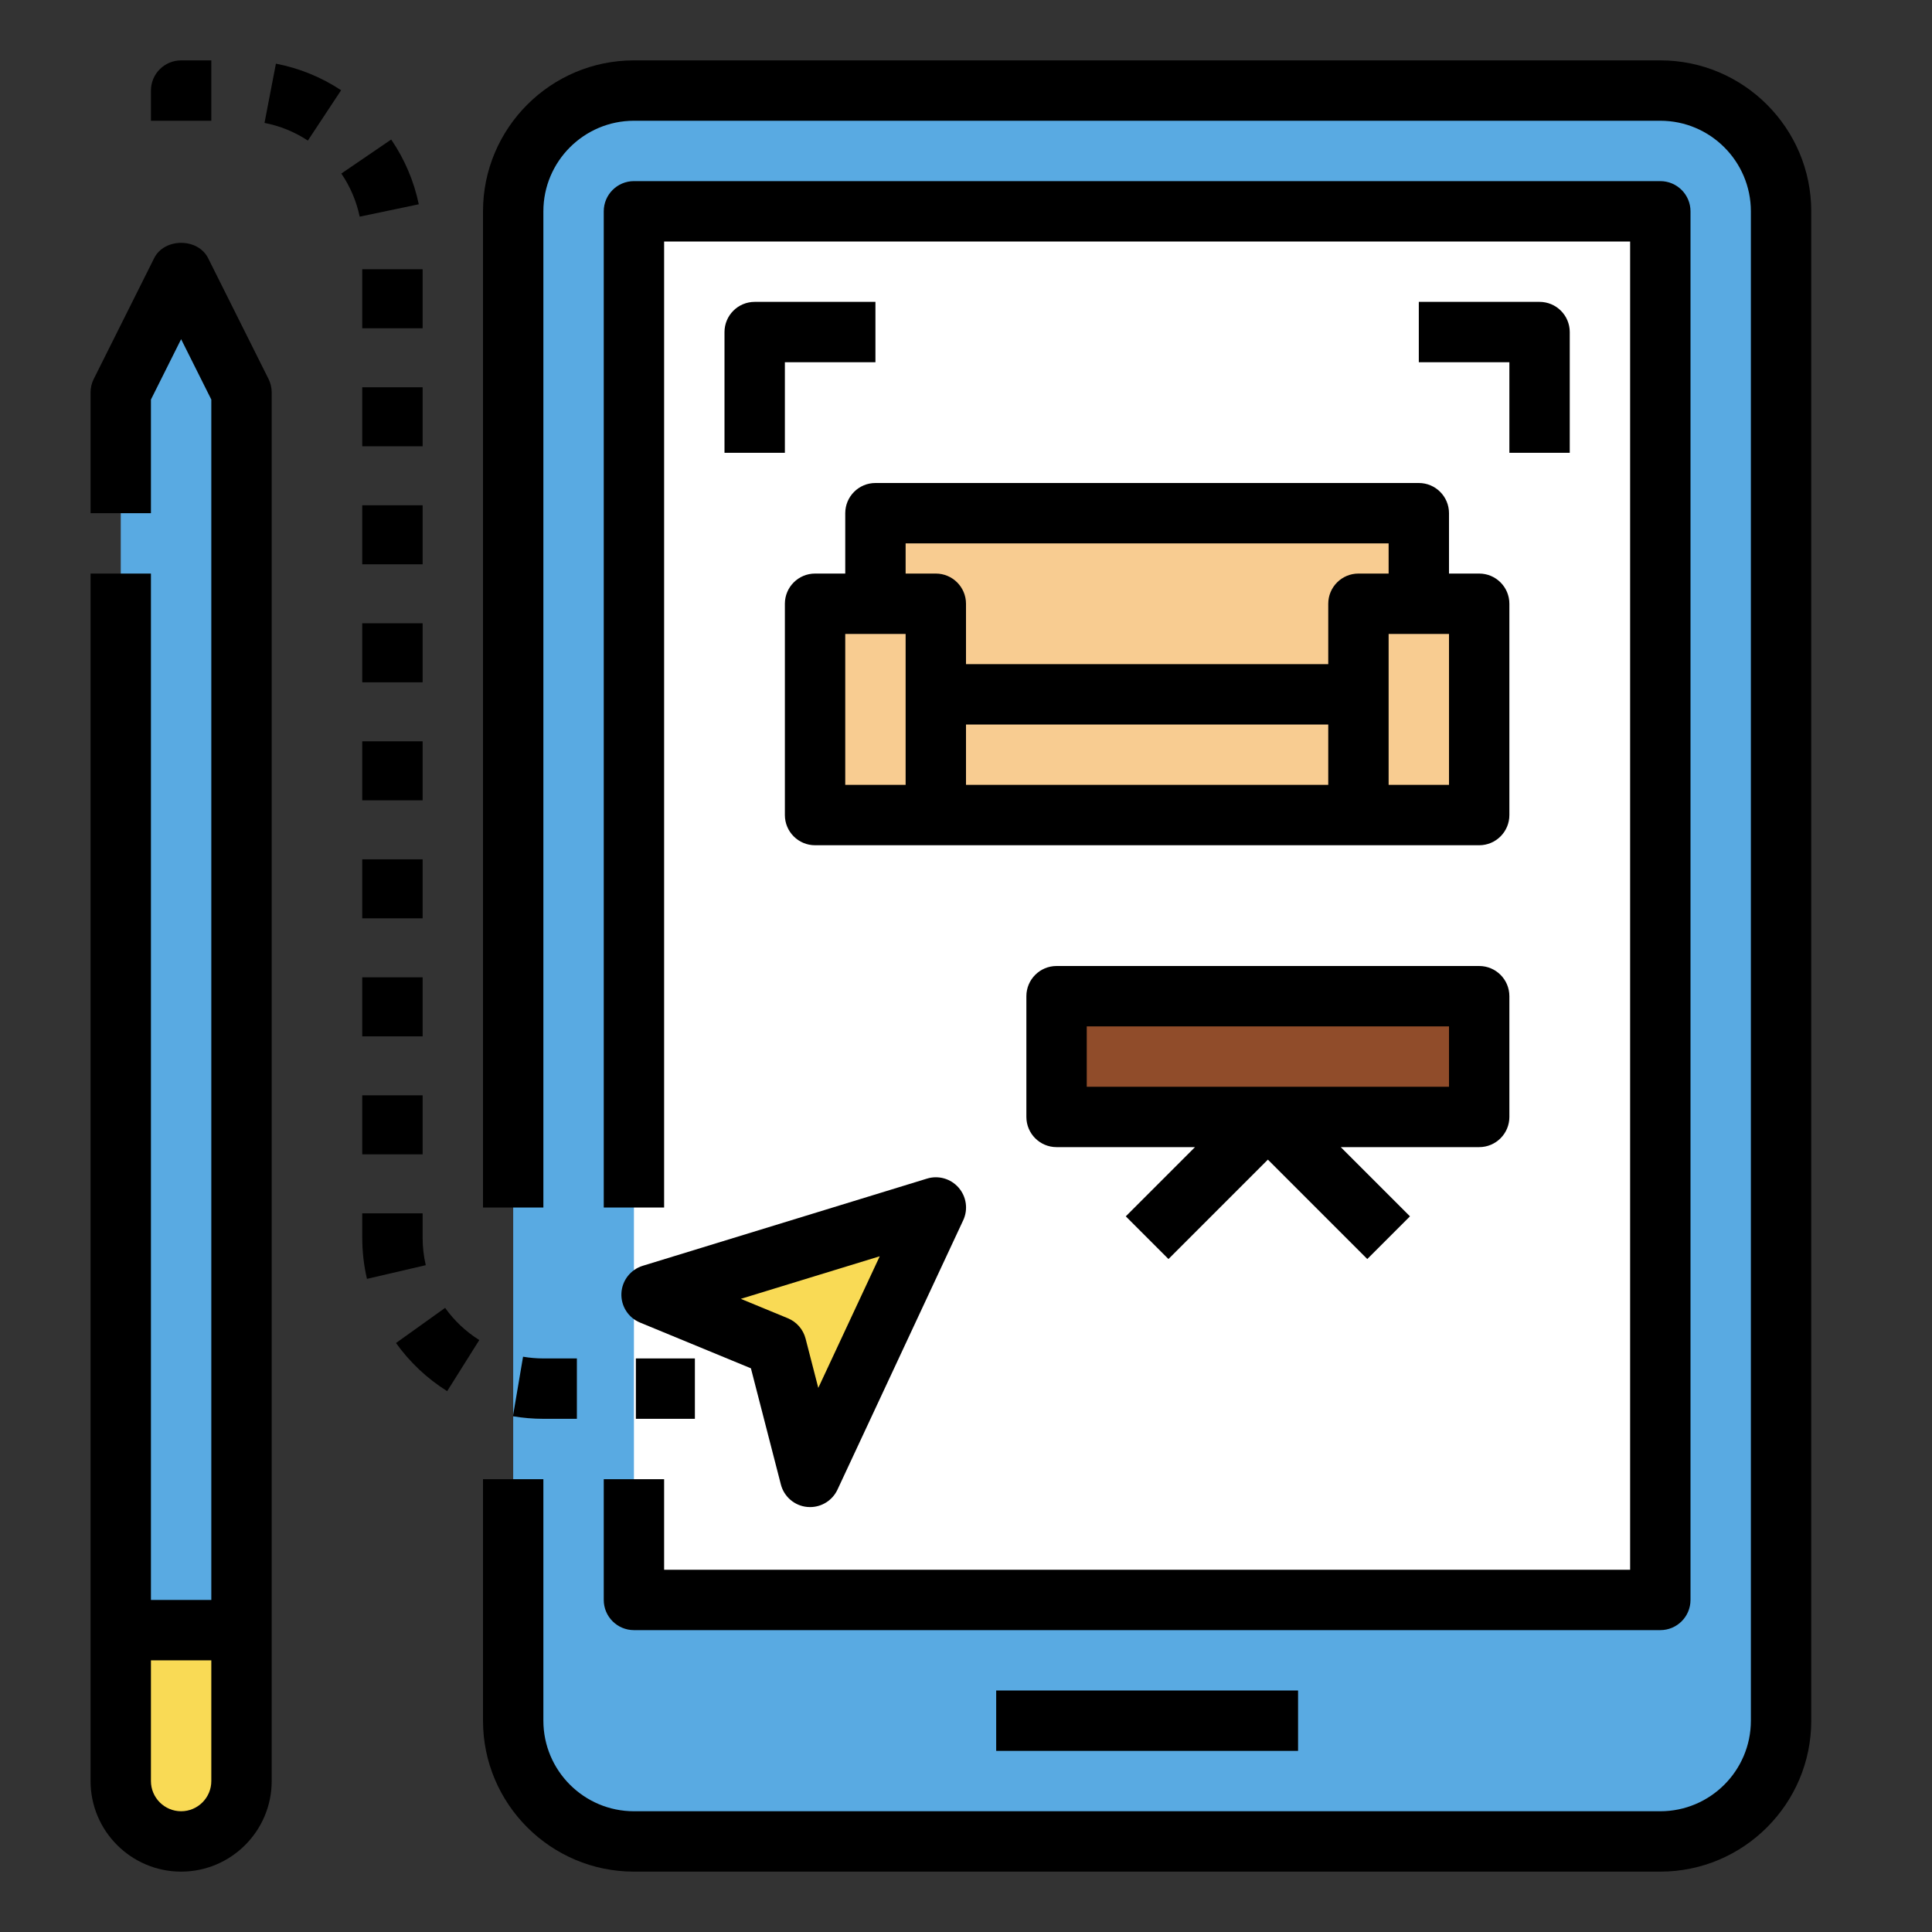 <svg id="Layer_1_1_" enable-background="new 0 0 64 64" height="512" viewBox="0 0 64 64" width="512" xmlns="http://www.w3.org/2000/svg"><rect x="0" y="0" width="64" height="64" fill="#333333" stroke="none"/><path d="m55 3h-34c-2.209 0-4 1.791-4 4v33 9 8c0 2.209 1.791 4 4 4h34c2.209 0 4-1.791 4-4v-50c0-2.209-1.791-4-4-4z" fill="#59aae2"/><path d="m21 7h34v46h-34z" fill="#fff"/><path d="m4 13v4 2 40c0 1.105.895 2 2 2s2-.895 2-2v-46l-2-4z" fill="#59aae2"/><path d="m29 17v3h2v3h14v-3h2v-3z" fill="#f8cc91"/><path d="m31 23h14v4h-14z" fill="#f8cc91"/><path d="m6 61c1.105 0 2-.895 2-2v-5h-4v5c0 1.105.895 2 2 2z" fill="#f9da55"/><path d="m45 23v4h4v-7h-2-2z" fill="#f8cc91"/><path d="m31 20h-2-2v7h4v-4z" fill="#f8cc91"/><path d="m49 33h-14v4h7 7z" fill="#904c2a"/><path d="m25.718 44.594 1.116 4.331 4.166-8.925-9.416 2.888z" fill="#f9da55"/><path d="m16 57c0 2.757 2.243 5 5 5h34c2.757 0 5-2.243 5-5v-50c0-2.757-2.243-5-5-5h-34c-2.757 0-5 2.243-5 5v33h2v-33c0-1.654 1.346-3 3-3h34c1.654 0 3 1.346 3 3v50c0 1.654-1.346 3-3 3h-34c-1.654 0-3-1.346-3-3v-8h-2z"/><path d="m20 53c0 .552.448 1 1 1h34c.552 0 1-.448 1-1v-46c0-.552-.448-1-1-1h-34c-.552 0-1 .448-1 1v33h2v-32h32v44h-32v-3h-2z"/><path d="m33 56h10v2h-10z"/><path d="m3 19v40c0 1.654 1.346 3 3 3s3-1.346 3-3v-46c0-.155-.036-.309-.105-.447l-2-4c-.339-.678-1.45-.678-1.789 0l-2 4c-.07.138-.106.292-.106.447v4h2v-3.764l1-2 1 2v39.764h-2v-34zm4 36v4c0 .551-.449 1-1 1s-1-.449-1-1v-4z"/><path d="m7 2h-1c-.552 0-1 .448-1 1v1h2z"/><path d="m14.813 46.084 1.064-1.693c-.446-.28-.827-.639-1.132-1.066l-1.627 1.164c.458.639 1.028 1.176 1.695 1.595z"/><path d="m12 16.738h2v1.955h-2z"/><path d="m12 12.829h2v1.955h-2z"/><path d="m12 20.647h2v1.955h-2z"/><path d="m14 40.194h-2v.806c0 .46.052.919.156 1.364l1.948-.453c-.069-.296-.104-.603-.104-.911z"/><path d="m11.3 2.989c-.659-.435-1.386-.731-2.16-.88l-.378 1.963c.514.099.998.296 1.436.585z"/><path d="m12 24.557h2v1.955h-2z"/><path d="m11.307 5.749c.296.435.501.915.608 1.428l1.958-.41c-.162-.771-.469-1.492-.914-2.145z"/><path d="m19.11 47v-2h-1.108c-.229 0-.456-.02-.675-.057l-.335 1.972c.328.056.667.085 1.008.085z"/><path d="m21.064 45h1.955v2h-1.955z"/><path d="m12 8.919h2v1.955h-2z"/><path d="m12 28.466h2v1.955h-2z"/><path d="m12 32.375h2v1.955h-2z"/><path d="m12 36.284h2v1.955h-2z"/><path d="m52 15v-4c0-.552-.448-1-1-1h-4v2h3v3z"/><path d="m24 11v4h2v-3h3v-2h-4c-.552 0-1 .448-1 1z"/><path d="m29 16c-.552 0-1 .448-1 1v2h-1c-.552 0-1 .448-1 1v7c0 .552.448 1 1 1h4 14 4c.552 0 1-.448 1-1v-7c0-.552-.448-1-1-1h-1v-2c0-.552-.448-1-1-1zm1 10h-2v-5h2zm2-2h12v2h-12zm16 2h-2v-5h2zm-3-7c-.552 0-1 .448-1 1v2h-12v-2c0-.552-.448-1-1-1h-1v-1h16v1z"/><path d="m50 37v-4c0-.552-.448-1-1-1h-14c-.552 0-1 .448-1 1v4c0 .552.448 1 1 1h4.586l-2.293 2.293 1.414 1.414 3.293-3.293 3.293 3.293 1.414-1.414-2.293-2.293h4.586c.552 0 1-.448 1-1zm-2-1h-12v-2h12z"/><path d="m20.585 42.841c-.02.422.228.811.618.971l3.672 1.515.992 3.847c.105.409.456.708.876.746.031.003.062.004.093.004.385 0 .74-.223.906-.577l4.166-8.925c.167-.358.107-.781-.152-1.079s-.67-.417-1.048-.3l-9.416 2.888c-.405.125-.687.489-.707.91zm8.557-1.225-2.035 4.36-.421-1.632c-.079-.305-.296-.555-.587-.675l-1.558-.643z"/></svg>